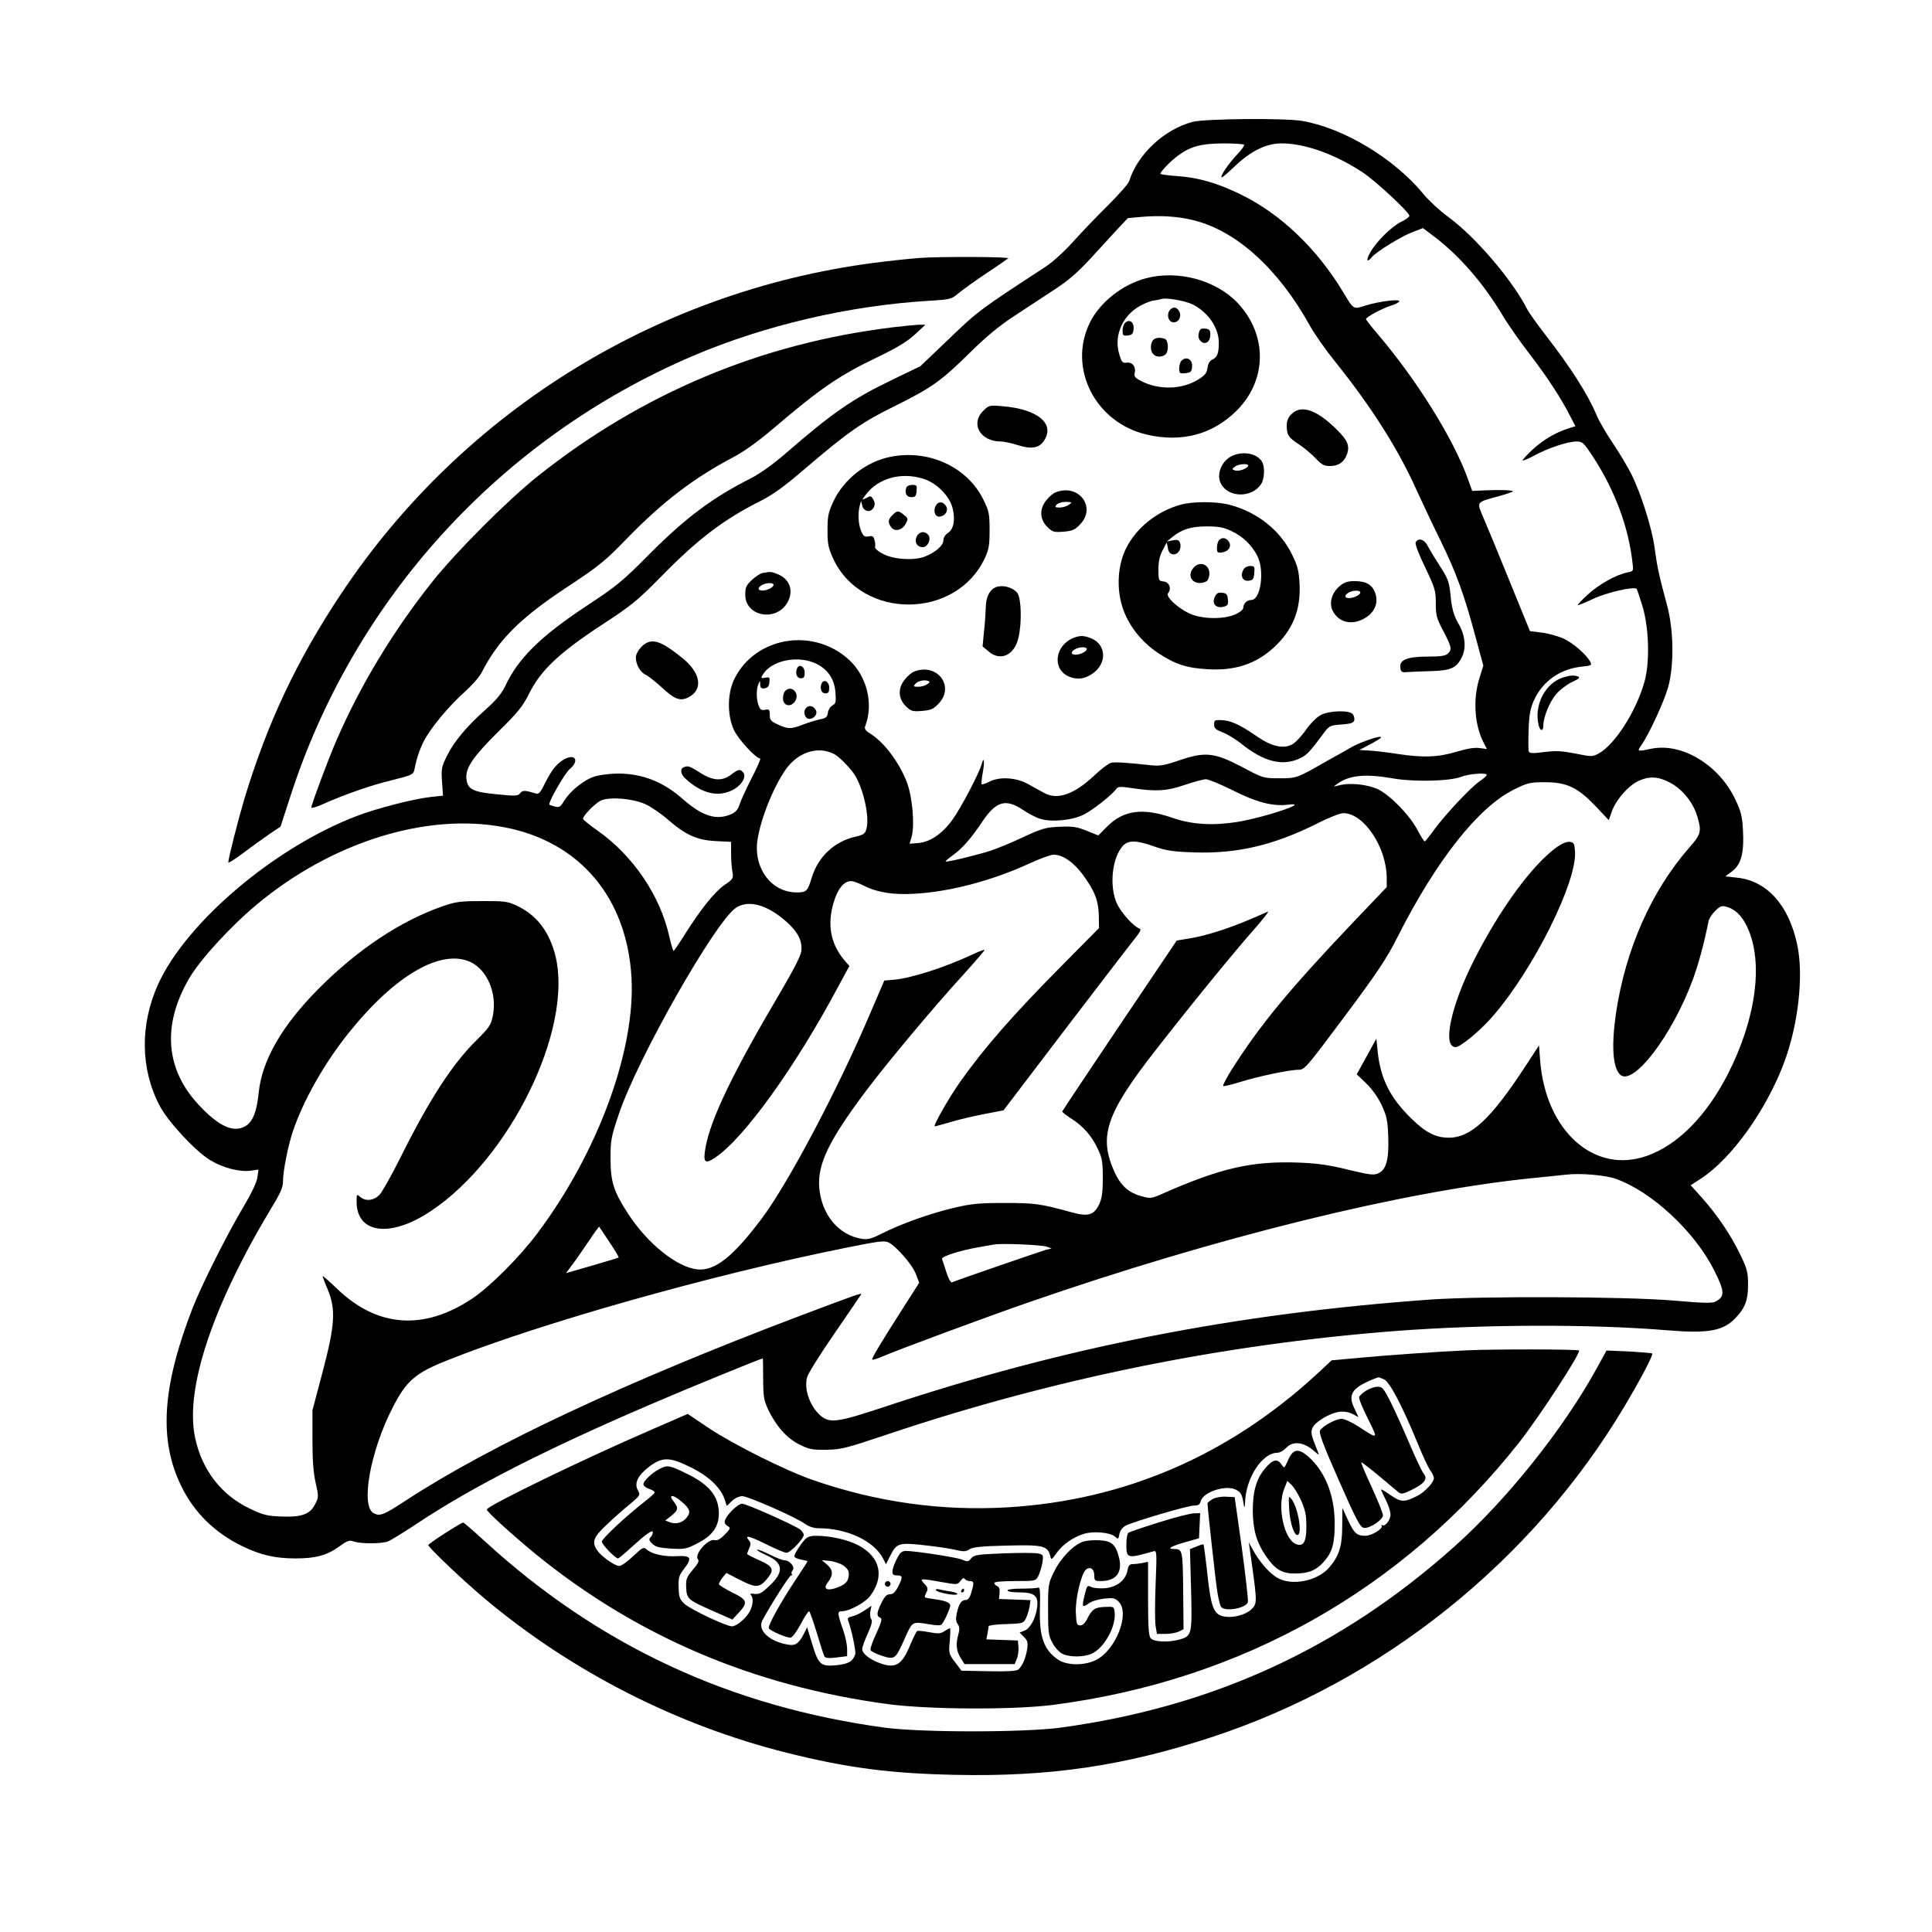 <?xml version="1.0" standalone="no"?>
<!DOCTYPE svg PUBLIC "-//W3C//DTD SVG 20010904//EN"
 "http://www.w3.org/TR/2001/REC-SVG-20010904/DTD/svg10.dtd">
<svg version="1.0" xmlns="http://www.w3.org/2000/svg"
 width="1024pt" height="1024pt" viewBox="0 0 1024 1024"
 preserveAspectRatio="xMidYMid meet">
<g transform="translate(0,1024) scale(0.1,-0.1)"
fill="#000000" stroke="none">
<path d="M6321 9594 c-151 -40 -292 -172 -336 -314 -4 -14 -56 -72 -114 -130
-59 -58 -141 -144 -184 -192 -45 -50 -105 -105 -144 -131 -351 -229 -359 -235
-512 -382 l-153 -146 -147 -71 c-216 -104 -318 -175 -576 -399 -60 -51 -131
-102 -175 -124 -204 -103 -345 -208 -540 -404 -141 -142 -171 -167 -332 -273
-245 -162 -363 -279 -431 -426 -17 -36 -47 -73 -101 -121 -103 -91 -170 -172
-208 -249 -28 -57 -30 -68 -25 -136 l5 -73 -64 -7 c-86 -9 -287 -60 -393 -101
-434 -165 -904 -563 -1053 -892 -97 -214 -94 -450 9 -645 45 -85 189 -240 267
-287 68 -41 156 -64 214 -56 l42 6 -6 -43 c-4 -26 -31 -82 -67 -143 -86 -143
-227 -422 -275 -545 -163 -419 -181 -701 -62 -945 68 -141 178 -249 324 -320
97 -47 173 -65 283 -65 107 0 166 16 235 66 40 29 51 32 73 24 35 -13 146 -13
181 0 15 6 84 48 153 94 295 196 686 395 1236 631 197 85 588 245 598 245 1 0
2 -48 2 -107 0 -95 4 -115 26 -163 42 -88 100 -154 166 -186 51 -26 68 -29
143 -28 78 1 105 8 328 83 874 293 1769 475 2683 546 470 36 1040 38 1449 4
216 -18 296 -3 361 68 49 52 64 92 64 173 0 68 -5 85 -41 160 -50 104 -121
209 -202 300 l-61 68 57 37 c161 106 343 361 437 610 77 204 106 468 70 631
-45 208 -160 335 -317 352 l-63 7 37 28 c47 36 63 98 56 219 -4 72 -10 97 -41
162 -87 183 -285 302 -447 267 -71 -15 -74 -14 -52 17 41 57 124 238 144 311
32 119 29 305 -7 436 -41 151 -52 202 -65 300 -13 102 -72 289 -123 391 -19
38 -63 112 -98 164 -35 52 -74 119 -86 148 -46 111 -140 257 -268 422 -45 58
-90 121 -100 140 -79 156 -276 386 -420 491 -44 32 -102 86 -130 120 -154 188
-422 350 -643 388 -91 16 -517 12 -581 -5z m273 -121 c3 -4 -13 -27 -37 -52
-45 -47 -95 -121 -81 -121 4 0 35 26 69 59 85 81 166 121 248 121 123 0 282
-57 427 -152 69 -45 250 -213 250 -232 0 -6 -19 -20 -42 -31 -51 -24 -134
-106 -166 -164 -23 -41 -17 -56 9 -24 24 29 157 111 216 133 l55 21 57 -43
c133 -100 260 -245 363 -416 28 -48 94 -142 145 -208 95 -124 170 -239 216
-331 l27 -52 -38 -12 c-68 -22 -129 -58 -186 -109 -31 -29 -56 -56 -56 -60 0
-4 28 7 63 26 74 40 176 74 223 74 32 0 38 -6 88 -82 117 -180 189 -376 209
-565 5 -40 4 -41 -27 -47 -58 -11 -150 -62 -209 -116 -32 -29 -56 -54 -54 -57
2 -2 39 13 81 33 69 33 216 67 230 53 3 -2 17 -45 32 -94 34 -114 39 -291 11
-395 -43 -158 -159 -339 -246 -385 -31 -16 -38 -16 -121 1 -71 14 -101 16
-165 8 -62 -8 -78 -7 -82 3 -3 7 -3 59 -1 116 3 83 9 112 29 157 47 101 139
165 254 177 50 5 53 7 44 25 -21 39 -92 101 -143 124 -28 12 -79 27 -114 31
l-63 8 -108 265 c-59 146 -122 298 -139 337 -36 85 -40 80 78 112 40 11 75 23
78 26 7 7 -66 10 -149 6 l-66 -3 -23 64 c-76 211 -268 520 -475 764 -36 42
-65 79 -65 83 0 10 85 56 132 71 21 6 41 16 44 22 10 15 -103 2 -177 -21 -67
-21 -63 -24 -119 69 -139 232 -334 418 -545 520 -123 60 -223 89 -337 97 -49
3 -88 9 -88 12 1 12 56 69 92 95 67 50 123 65 239 66 58 0 109 -3 113 -7z
m-269 -400 c228 -56 450 -257 617 -558 24 -44 86 -132 137 -195 191 -238 332
-461 428 -675 30 -66 87 -187 128 -270 83 -170 125 -284 185 -508 l42 -155
-21 -67 c-35 -113 -26 -249 24 -344 l16 -31 -38 5 c-26 4 -65 -2 -122 -19 -99
-30 -178 -33 -320 -11 -53 8 -118 16 -146 17 l-50 3 57 30 c32 17 58 33 58 37
0 12 -102 -22 -155 -51 -27 -16 -88 -50 -135 -76 -157 -90 -157 -90 -250 -90
-84 0 -86 1 -197 60 -147 77 -195 82 -333 35 -79 -27 -103 -31 -149 -26 -137
15 -191 18 -213 13 -13 -4 -52 -33 -88 -67 -107 -101 -196 -132 -267 -92 -17
9 -55 30 -85 47 -64 35 -152 40 -206 11 -19 -9 -36 -15 -39 -13 -2 3 0 31 6
63 11 57 6 90 -6 44 -11 -44 -110 -233 -153 -292 -53 -75 -118 -120 -181 -126
l-48 -4 11 38 c17 63 4 209 -25 287 -41 107 -121 213 -195 259 -23 14 -31 25
-27 37 47 120 10 268 -87 356 -191 172 -496 119 -606 -104 -37 -76 -38 -190
-3 -268 22 -49 117 -153 140 -153 5 0 -15 -46 -44 -102 -29 -57 -58 -120 -65
-141 -9 -29 -21 -42 -46 -53 -78 -33 -151 -10 -254 80 -105 93 -215 136 -346
136 -39 0 -93 -7 -121 -15 -56 -17 -129 -75 -164 -131 -18 -30 -25 -35 -48
-29 -14 4 -27 8 -29 10 -9 9 81 166 107 188 52 43 32 84 -26 54 -40 -22 -66
-53 -103 -125 -27 -56 -34 -63 -53 -57 -55 17 -68 17 -80 1 -11 -15 -24 -16
-122 -6 -130 12 -158 27 -163 84 -5 57 36 116 172 251 103 101 127 132 161
200 61 122 158 214 380 360 164 107 192 130 320 260 195 199 331 302 528 401
65 33 126 77 235 171 229 195 301 246 479 333 193 96 242 131 397 284 81 80
152 139 230 190 61 40 157 103 213 140 77 50 125 92 195 168 51 56 116 127
144 157 l52 55 78 7 c96 8 189 2 269 -18z m-1994 -2353 c59 -31 92 -81 97
-150 4 -51 2 -59 -16 -69 -11 -6 -22 -23 -24 -38 -3 -24 -9 -29 -43 -36 -22
-5 -63 -17 -90 -28 -62 -24 -79 -24 -132 1 -37 17 -43 23 -43 51 0 28 -3 31
-25 27 -20 -4 -26 0 -35 25 -12 35 -12 84 0 112 8 19 9 19 9 -3 1 -18 6 -23
24 -20 16 2 23 11 25 32 3 26 1 28 -22 24 -21 -4 -24 -2 -16 11 43 81 191 112
291 61z m89 -476 c28 -14 88 -76 112 -114 46 -76 78 -224 60 -284 -7 -25 -15
-31 -59 -41 -110 -25 -196 -105 -230 -215 -23 -75 -28 -80 -82 -80 -131 1
-226 125 -207 272 15 110 81 278 148 376 65 95 172 130 258 86z m3460 -111 c0
-5 -16 -19 -35 -32 -48 -32 -180 -173 -241 -255 -26 -36 -50 -66 -53 -66 -3 0
-19 26 -36 57 -41 80 -144 186 -210 219 -57 27 -151 37 -210 21 -29 -8 -30 -8
-8 8 65 47 151 55 298 29 109 -19 299 -15 360 9 41 16 135 23 135 10z m971
-41 c64 -33 123 -105 144 -176 25 -82 21 -98 -41 -168 -201 -229 -339 -541
-389 -879 -25 -173 -17 -285 21 -324 68 -67 277 206 387 505 29 79 59 189 83
309 3 13 18 37 35 53 24 24 35 29 56 23 48 -12 85 -47 114 -109 87 -186 47
-485 -103 -779 -115 -224 -267 -377 -431 -434 -278 -97 -535 133 -564 507 l-6
79 -70 -107 c-183 -281 -290 -382 -408 -382 -70 0 -122 27 -198 101 -112 109
-163 209 -179 354 l-7 70 -52 -95 -52 -94 50 -48 c31 -30 62 -73 82 -115 27
-59 32 -81 35 -168 4 -120 -10 -173 -51 -193 -25 -12 -43 -10 -160 18 -101 25
-163 34 -262 38 -251 9 -415 -28 -733 -169 -48 -21 -56 -22 -99 -10 -69 18
-111 55 -144 125 -88 191 -49 310 213 646 179 230 418 524 532 652 44 51 74
89 66 86 -8 -4 -51 -22 -95 -41 -115 -49 -232 -86 -315 -100 l-73 -12 -303
-450 c-167 -248 -303 -453 -304 -456 0 -4 22 -21 50 -39 63 -41 106 -90 139
-160 23 -48 26 -68 26 -155 0 -79 -5 -108 -20 -140 -28 -56 -58 -64 -143 -41
-167 46 -196 50 -357 50 -136 0 -177 -4 -270 -26 -123 -29 -275 -83 -379 -135
-57 -29 -76 -34 -109 -29 -123 20 -213 129 -225 272 -9 123 49 246 245 508
113 151 363 450 518 619 64 71 115 130 113 132 -2 3 -32 -9 -66 -25 -145 -68
-323 -125 -416 -133 l-49 -4 -79 -184 c-170 -398 -428 -886 -568 -1074 -154
-206 -251 -283 -345 -273 -109 13 -261 135 -364 292 -79 121 -95 172 -95 296
0 97 3 114 44 235 99 295 510 1018 620 1093 67 45 167 17 269 -74 61 -54 85
-103 78 -156 -3 -25 -43 -102 -110 -216 -251 -424 -369 -670 -397 -821 -15
-82 -5 -94 50 -57 152 101 426 481 654 909 l58 107 -27 31 c-73 87 -92 190
-56 307 22 73 54 112 93 112 10 0 40 -11 66 -24 70 -36 158 -50 270 -43 186
10 411 70 603 158 58 27 118 49 133 49 48 0 104 -38 153 -103 65 -88 85 -140
87 -219 l1 -67 -191 -193 c-265 -267 -417 -441 -547 -625 -59 -84 -144 -233
-132 -233 4 0 38 10 77 21 38 12 118 31 178 43 l109 21 331 435 c183 239 348
455 368 479 26 33 32 46 22 49 -32 11 -99 86 -121 135 -41 93 -24 243 33 304
29 31 73 30 167 -4 64 -22 97 -27 213 -31 227 -7 418 38 647 152 62 32 124 56
141 56 109 0 229 -180 230 -343 l0 -49 -168 -176 c-348 -366 -501 -551 -653
-790 -28 -45 -49 -85 -46 -88 3 -3 41 6 86 20 95 30 265 66 313 66 33 0 41 10
245 283 176 236 222 305 281 422 206 407 428 687 616 780 72 36 85 39 165 39
115 0 173 -27 269 -128 l69 -73 17 48 c22 61 88 136 141 160 57 26 104 24 166
-9z m-2317 -41 c127 -64 213 -86 294 -76 123 16 -119 -66 -267 -91 -132 -21
-241 -15 -346 21 -157 55 -260 41 -346 -45 l-48 -48 -62 25 c-52 21 -74 24
-143 21 -73 -3 -93 -9 -191 -54 -60 -29 -139 -61 -175 -73 -78 -25 -232 -62
-238 -57 -2 2 17 18 41 35 49 36 94 87 154 177 73 108 124 122 214 62 30 -20
71 -42 93 -48 60 -19 171 -8 231 23 48 24 148 103 171 135 10 14 21 14 90 4
121 -18 179 -15 274 18 47 16 97 29 111 30 14 0 79 -27 143 -59z m-3114 -73
c30 -14 84 -50 120 -82 93 -81 154 -109 254 -114 l81 -4 0 -62 c0 -33 3 -77 7
-97 6 -35 4 -38 -44 -71 -52 -37 -125 -128 -211 -265 -29 -46 -54 -83 -57 -83
-3 0 -13 35 -23 78 -49 217 -192 427 -379 559 -43 30 -78 59 -78 63 0 17 65
83 95 97 47 21 168 11 235 -19z m-745 -123 c398 -77 647 -372 672 -795 22
-385 -178 -930 -499 -1357 -94 -126 -253 -285 -347 -347 -255 -169 -500 -152
-713 52 -43 41 -78 72 -78 68 0 -3 12 -36 28 -73 43 -106 37 -188 -29 -438
l-53 -200 0 -155 c0 -109 5 -177 17 -229 16 -71 16 -77 -1 -110 -27 -56 -70
-73 -177 -69 -80 3 -100 8 -169 41 -153 72 -256 206 -292 377 -55 258 92 699
407 1222 46 75 59 106 59 137 0 53 25 181 51 261 55 165 169 367 300 529 245
305 490 445 645 371 87 -43 138 -164 117 -279 -11 -55 -17 -64 -90 -137 -127
-126 -247 -311 -400 -618 -47 -94 -97 -183 -111 -198 -30 -32 -75 -37 -104
-11 -17 15 -18 14 -18 -26 0 -171 181 -193 395 -49 418 279 751 960 660 1347
-32 133 -101 223 -211 273 -43 20 -64 23 -179 22 -114 0 -139 -3 -208 -27
-222 -77 -450 -228 -657 -436 -195 -196 -301 -379 -319 -553 -10 -99 -30 -150
-66 -174 -63 -41 -141 -8 -249 107 -180 190 -198 426 -53 674 57 98 217 273
357 390 397 332 903 490 1315 410z m5889 -1863 c191 -68 418 -279 522 -486 56
-112 57 -138 6 -165 -17 -9 -66 -8 -225 6 -249 21 -1015 24 -1287 5 -1031 -74
-1938 -252 -2884 -566 -256 -85 -296 -91 -346 -50 -57 49 -90 141 -72 205 5
19 70 123 144 230 74 108 138 201 142 208 7 11 -27 -1 -334 -117 -916 -347
-1628 -681 -2076 -973 -122 -80 -140 -87 -174 -69 -70 38 -17 331 102 561 72
141 120 182 289 249 490 196 1393 451 2100 594 188 38 217 42 240 30 41 -21
126 -119 144 -168 l17 -45 -85 -133 c-124 -194 -169 -270 -164 -274 2 -3 25 4
51 15 88 38 552 210 783 290 990 343 1974 586 2658 656 83 8 166 17 185 19 77
9 206 -2 264 -22z m-5334 -335 c29 -43 51 -80 49 -82 -2 -2 -66 -21 -141 -43
l-138 -40 31 42 c17 22 56 78 87 124 30 45 56 81 58 80 1 -2 25 -38 54 -81z
m2319 -25 l25 -9 -29 -7 c-22 -6 -448 -152 -500 -173 -6 -2 -19 22 -29 54 -10
32 -21 63 -23 70 -5 13 93 45 192 62 33 6 71 13 85 15 41 7 253 -2 279 -12z"/>
<path d="M8287 6650 c-98 -29 -159 -151 -131 -257 8 -30 24 -29 24 1 0 45 33
126 68 167 20 23 58 52 84 64 35 16 44 24 33 29 -21 8 -42 7 -78 -4z"/>
<path d="M6073 8765 c-126 -34 -244 -128 -297 -236 -118 -242 31 -531 304
-593 184 -42 346 1 473 126 164 162 166 404 6 573 -115 121 -317 175 -486 130z
m245 -137 c83 -40 141 -123 142 -203 0 -57 -8 -79 -33 -90 -15 -7 -24 -22 -27
-45 -4 -28 -14 -40 -50 -62 -85 -53 -207 -56 -301 -8 -33 17 -40 26 -35 42 8
33 -11 59 -41 56 -24 -3 -28 2 -40 42 -29 92 9 193 93 249 26 17 63 33 83 37
20 3 41 7 46 9 22 9 122 -8 163 -27z"/>
<path d="M6200 8596 c-18 -23 -8 -61 17 -64 29 -4 48 30 33 58 -13 24 -33 26
-50 6z"/>
<path d="M5962 8528 c-7 -7 -12 -25 -12 -41 0 -25 3 -28 28 -25 21 2 28 9 30
32 5 38 -22 58 -46 34z"/>
<path d="M6354 8475 c-5 -18 -1 -32 10 -43 23 -23 51 -4 51 34 0 24 -5 30 -27
32 -22 3 -29 -2 -34 -23z"/>
<path d="M6112 8438 c-7 -7 -12 -24 -12 -38 0 -31 17 -50 45 -50 12 0 26 5 33
12 18 18 15 75 -4 82 -25 9 -49 7 -62 -6z"/>
<path d="M6262 8328 c-7 -7 -12 -25 -12 -41 0 -26 3 -28 33 -25 27 3 33 7 35
32 5 40 -29 61 -56 34z"/>
<path d="M5211 8062 c-69 -68 -15 -162 93 -162 17 0 59 -9 93 -20 71 -22 111
-15 137 25 59 90 -35 167 -221 182 -70 6 -72 5 -102 -25z"/>
<path d="M6845 8045 c-17 -16 -25 -35 -25 -59 0 -51 7 -63 64 -101 28 -18 68
-52 89 -74 32 -34 45 -41 76 -41 46 0 76 21 91 64 14 44 3 72 -54 128 -105
106 -190 135 -241 83z"/>
<path d="M6533 7825 c-57 -25 -88 -98 -62 -148 39 -76 164 -77 213 -3 18 28
21 88 6 117 -24 44 -97 60 -157 34z m82 -56 c-10 -16 -53 -29 -71 -22 -15 6
-15 7 2 20 22 16 78 18 69 2z"/>
<path d="M4721 7819 c-129 -25 -248 -118 -304 -237 -27 -59 -31 -78 -31 -152
0 -75 4 -93 31 -153 152 -323 649 -321 802 3 22 47 26 68 26 150 0 88 -3 101
-33 162 -85 173 -289 267 -491 227z m168 -115 c73 -21 143 -91 160 -157 15
-62 6 -112 -25 -132 -14 -9 -24 -25 -24 -40 0 -26 -42 -63 -98 -85 -56 -22
-163 -16 -219 13 -27 13 -47 30 -45 38 2 7 1 24 -3 37 -5 20 -11 23 -31 19
-22 -4 -28 1 -40 29 -15 36 -18 93 -7 134 l7 25 6 -25 c8 -32 44 -39 60 -11 8
15 8 27 0 41 -13 23 -14 24 -43 8 -20 -10 -20 -9 4 23 65 84 183 117 298 83z"/>
<path d="M4804 7656 c-11 -29 1 -51 26 -51 21 0 26 5 28 33 3 29 1 32 -23 32
-14 0 -28 -6 -31 -14z"/>
<path d="M4960 7560 c-16 -29 -3 -62 22 -58 30 4 46 33 32 56 -16 25 -41 26
-54 2z"/>
<path d="M4730 7510 c-23 -23 -25 -39 -7 -64 19 -26 58 -17 77 17 14 27 14 29
-9 48 -29 24 -36 24 -61 -1z"/>
<path d="M4858 7395 c-13 -29 3 -55 33 -55 27 0 46 44 29 65 -19 23 -49 18
-62 -10z"/>
<path d="M5594 7630 c-11 -4 -33 -22 -47 -40 -39 -46 -37 -101 3 -142 29 -28
35 -30 87 -26 49 4 61 10 90 41 85 93 -13 216 -133 167z m72 -65 c-11 -8 -33
-15 -49 -15 -25 0 -28 2 -17 15 7 8 28 15 49 15 34 -1 35 -2 17 -15z"/>
<path d="M6258 7565 c-125 -34 -236 -123 -290 -232 -44 -89 -51 -210 -19 -311
31 -95 98 -182 189 -243 89 -59 151 -80 263 -86 142 -9 253 27 347 112 103 93
147 201 140 341 -4 70 -10 94 -41 157 -63 128 -185 224 -332 262 -71 18 -192
18 -257 0z m267 -139 c60 -27 108 -73 138 -130 41 -78 20 -236 -31 -236 -23 0
-42 -19 -42 -40 0 -10 -17 -25 -42 -36 -62 -28 -177 -26 -243 4 -64 30 -129
91 -114 108 20 24 6 59 -23 62 -27 3 -28 5 -28 63 0 42 6 72 22 102 l22 42 6
-30 c3 -21 12 -31 27 -33 26 -4 47 29 38 59 -6 17 -13 20 -39 15 l-31 -6 25
21 c52 43 102 59 185 59 63 0 91 -5 130 -24z"/>
<path d="M6462 7378 c-6 -6 -12 -25 -12 -41 0 -25 3 -28 26 -25 35 4 53 31 38
56 -14 22 -36 26 -52 10z"/>
<path d="M6327 7232 c-34 -37 -15 -82 33 -82 14 0 31 5 38 12 7 7 12 24 12 38
0 49 -51 68 -83 32z"/>
<path d="M6590 7220 c-18 -33 -3 -62 28 -58 23 3 27 8 30 41 3 34 1 37 -22 37
-15 0 -30 -8 -36 -20z"/>
<path d="M6438 7075 c-16 -35 8 -61 47 -51 22 6 26 11 23 39 -2 27 -8 33 -30
35 -22 3 -30 -2 -40 -23z"/>
<path d="M7503 7364 c-3 -9 18 -65 51 -132 52 -109 56 -122 56 -189 0 -65 4
-80 40 -148 44 -84 47 -97 24 -119 -12 -12 -37 -16 -105 -16 -110 0 -152 -17
-147 -58 3 -24 7 -27 38 -24 19 1 76 4 126 5 102 3 133 16 160 70 27 50 21
118 -16 182 -24 41 -33 74 -40 132 -9 94 -12 100 -66 185 -24 37 -50 81 -59
98 -17 33 -51 41 -62 14z"/>
<path d="M4042 7203 c-12 -2 -38 -19 -57 -37 -30 -28 -35 -40 -35 -78 0 -118
169 -146 226 -37 31 60 9 119 -52 145 -34 14 -41 15 -82 7z m58 -63 c0 -13
-34 -30 -59 -30 -26 0 -27 15 -3 29 22 13 62 14 62 1z"/>
<path d="M7101 7134 c-43 -36 -58 -91 -37 -132 31 -61 101 -78 167 -40 52 29
75 78 60 128 -14 49 -48 70 -110 70 -39 0 -56 -6 -80 -26z m109 -34 c0 -13
-34 -30 -59 -30 -26 0 -27 15 -3 29 22 13 62 14 62 1z"/>
<path d="M5294 7132 c-42 -6 -68 -48 -69 -110 -1 -31 -5 -91 -10 -133 l-7 -75
32 -27 c63 -54 137 -20 158 73 19 80 15 210 -6 237 -18 25 -64 41 -98 35z"/>
<path d="M5690 6859 c-100 -40 -115 -167 -24 -205 49 -20 95 -11 139 27 63 56
53 144 -20 175 -39 16 -60 17 -95 3z m70 -59 c0 -13 -34 -30 -59 -30 -26 0
-27 15 -3 29 22 13 62 14 62 1z"/>
<path d="M3399 6811 c-17 -18 -29 -40 -29 -56 0 -37 24 -79 53 -92 13 -6 51
-36 84 -66 69 -64 98 -75 142 -53 79 41 66 129 -32 208 -120 97 -167 110 -218
59z"/>
<path d="M4844 6680 c-11 -4 -33 -22 -47 -40 -39 -46 -37 -101 3 -142 29 -28
35 -30 87 -26 49 4 61 10 90 41 85 93 -13 216 -133 167z m70 -67 c-10 -7 -31
-13 -47 -13 -25 0 -27 2 -17 14 13 16 47 25 69 17 11 -3 10 -7 -5 -18z"/>
<path d="M7000 6450 c-20 -10 -55 -45 -79 -79 -23 -34 -56 -68 -73 -77 -47
-24 -107 -11 -183 41 -91 63 -141 86 -188 88 -38 2 -42 0 -42 -23 0 -20 8 -27
44 -41 24 -9 71 -37 103 -63 116 -93 214 -118 304 -77 40 18 53 32 127 131 32
44 35 45 97 50 52 4 65 9 68 23 2 10 -2 24 -8 32 -18 22 -126 19 -170 -5z"/>
<path d="M3623 6173 c-20 -8 -15 -38 10 -60 83 -76 165 -98 240 -65 53 23 87
73 66 98 -16 19 -25 18 -63 -11 -48 -37 -98 -34 -166 10 -55 35 -64 38 -87 28z"/>
<path d="M4224 6696 c-10 -26 0 -51 21 -51 16 0 20 7 20 30 0 33 -30 49 -41
21z"/>
<path d="M4354 6616 c-10 -26 0 -51 21 -51 16 0 20 7 20 30 0 33 -30 49 -41
21z"/>
<path d="M4162 6578 c-7 -7 -12 -24 -12 -39 0 -38 37 -50 61 -20 33 40 -13 95
-49 59z"/>
<path d="M4271 6486 c-17 -20 -4 -56 18 -56 28 0 47 28 34 48 -14 23 -37 26
-52 8z"/>
<path d="M8251 5750 c-130 -95 -298 -323 -437 -596 -124 -244 -171 -464 -99
-464 26 0 135 91 200 167 216 251 443 709 433 869 -3 44 -6 49 -28 52 -16 2
-42 -9 -69 -28z"/>
<path d="M4875 8873 c-27 -2 -111 -10 -185 -19 -1176 -136 -2232 -782 -2884
-1764 -235 -354 -389 -682 -511 -1085 -33 -111 -85 -315 -85 -336 0 -5 35 17
78 49 42 32 105 77 138 100 l61 41 48 148 c337 1055 1116 1910 2136 2346 382
163 831 268 1257 293 111 7 115 8 155 42 23 19 89 66 147 105 58 38 109 74
114 78 9 8 -353 10 -469 2z"/>
<path d="M4730 8505 c-698 -85 -1330 -351 -1880 -789 -160 -128 -428 -396
-556 -556 -209 -262 -386 -555 -511 -845 -41 -93 -133 -340 -133 -355 0 -5 26
2 57 16 116 52 261 103 371 129 104 26 113 30 118 54 12 61 28 109 50 152 34
67 130 184 213 258 39 35 81 82 93 105 88 173 203 289 453 454 173 114 202
138 320 260 188 193 350 317 562 429 57 30 132 84 213 153 249 212 349 281
555 379 103 50 154 81 195 119 l55 51 -35 0 c-19 -1 -82 -7 -140 -14z"/>
<path d="M7775 3083 c-156 -7 -425 -26 -563 -39 l-154 -14 -86 -80 c-467 -427
-1015 -662 -1629 -699 -352 -21 -694 27 -1033 144 -145 50 -423 189 -555 277
l-110 74 -200 -87 c-358 -155 -865 -401 -865 -420 0 -11 133 -132 253 -231
536 -438 1157 -704 1872 -800 216 -29 658 -31 870 -5 1002 128 1858 609 2477
1392 105 134 318 459 318 487 0 7 -449 8 -595 1z m-441 -153 c30 -11 96 -137
177 -333 27 -67 58 -134 69 -149 11 -15 20 -34 20 -42 0 -23 -49 -75 -89 -95
-68 -34 -85 -34 -140 4 -28 20 -51 33 -51 30 0 -3 11 -28 25 -55 14 -27 25
-62 25 -78 0 -30 -31 -67 -45 -55 -4 5 -5 3 -2 -4 9 -15 -53 -53 -86 -53 -45
0 -59 12 -91 80 l-31 68 -1 -97 c0 -105 -16 -157 -68 -218 -62 -74 -203 -101
-279 -54 -41 25 -94 86 -126 146 l-22 40 5 -35 c38 -267 39 -281 19 -309 -37
-49 -155 -69 -192 -32 -27 27 -37 72 -54 229 -8 73 -17 135 -18 136 -2 2 -19
-3 -38 -11 l-34 -14 6 -214 c6 -239 4 -246 -61 -265 -59 -16 -137 -13 -153 7
-11 12 -14 60 -14 210 l0 195 -29 -6 c-15 -3 -39 -6 -51 -6 -18 0 -24 -7 -29
-33 -10 -53 -56 -89 -119 -95 -30 -2 -63 1 -74 7 -19 10 -22 6 -32 -34 -18
-72 -16 -79 17 -55 17 13 51 23 84 27 48 5 58 3 77 -16 62 -62 -15 -258 -121
-310 -62 -30 -153 -29 -199 2 -77 52 -102 122 -97 278 2 88 0 108 -10 104 -8
-3 -47 -5 -88 -5 -43 0 -74 -4 -74 -10 0 -6 28 -10 63 -10 80 0 102 -19 94
-78 -7 -59 -37 -114 -67 -125 l-26 -10 23 -23 c20 -20 22 -30 17 -66 -8 -48
-25 -88 -47 -107 -10 -8 -57 -11 -158 -9 l-143 3 -34 45 c-33 44 -34 47 -28
112 3 38 4 68 1 68 -3 0 -16 -7 -30 -16 -19 -13 -33 -14 -80 -5 -32 6 -61 9
-64 6 -4 -2 -20 -35 -36 -72 -45 -110 -80 -130 -167 -96 -51 19 -88 50 -88 73
0 10 13 46 29 81 21 46 26 68 19 77 -6 6 -8 25 -5 41 l6 30 -37 -25 c-20 -14
-50 -28 -65 -31 -20 -4 -26 -10 -22 -21 18 -48 43 -165 38 -180 -13 -38 -35
-51 -99 -58 -84 -8 -96 2 -130 115 l-26 86 -18 -36 c-26 -50 -44 -63 -83 -56
-99 16 -164 77 -136 129 44 82 143 238 152 238 6 0 7 3 4 7 -4 3 -2 12 4 20
15 17 -15 53 -43 53 -10 0 -46 14 -79 31 -34 17 -63 28 -66 25 -3 -3 20 -16
51 -30 90 -40 93 -90 9 -166 -36 -34 -50 -41 -74 -38 -20 3 -26 1 -19 -6 14
-14 12 -52 -5 -85 -18 -36 -71 -81 -95 -81 -31 0 -223 91 -253 120 -24 23 -29
35 -30 86 -2 53 2 64 29 99 44 58 37 71 -38 67 -67 -4 -132 11 -160 35 -17 15
-22 12 -72 -35 -30 -29 -63 -52 -74 -52 -23 0 -94 50 -116 82 -31 44 -21 71
49 136 35 34 91 83 123 109 56 47 57 49 43 74 -21 38 0 80 62 127 70 51 107
50 220 -6 93 -46 157 -107 178 -169 l11 -35 27 26 c16 15 39 26 55 26 31 0
285 -112 333 -147 20 -14 46 -23 70 -23 154 0 297 -68 345 -163 l14 -28 23 46
c33 66 45 70 180 55 64 -7 139 -18 167 -25 42 -10 54 -9 73 4 18 11 64 16 197
19 190 5 217 -1 230 -53 6 -25 7 -25 35 15 33 45 86 82 143 100 50 16 140 8
165 -14 18 -16 19 -15 24 13 4 19 16 35 34 45 44 22 328 106 361 106 23 0 31
5 36 23 12 49 134 89 187 61 27 -14 33 -25 42 -84 3 -15 5 -9 6 16 4 131 91
264 172 264 12 0 32 11 45 25 37 40 95 33 153 -19 23 -20 24 -20 16 -1 -37 92
-39 103 -28 128 15 32 91 77 141 84 25 3 50 -1 70 -11 l32 -17 -21 45 c-27 54
-20 87 22 117 24 17 79 42 106 49 1 0 13 -4 27 -10z"/>
<path d="M7242 2870 c-18 -11 -35 -26 -38 -34 -3 -8 18 -60 46 -115 56 -113
58 -112 -53 -40 -33 21 -72 39 -86 39 -30 0 -99 -37 -114 -61 -8 -13 15 -74
99 -265 94 -213 113 -249 133 -252 30 -5 101 43 101 67 0 10 -27 77 -59 147
-33 71 -58 131 -56 133 2 2 44 -30 92 -70 48 -41 96 -80 105 -88 16 -12 25
-10 73 14 65 31 84 58 61 84 -8 9 -42 80 -74 156 -33 77 -78 177 -101 223 -37
73 -44 82 -69 82 -15 0 -42 -9 -60 -20z"/>
<path d="M6828 2503 c-21 -47 -21 -47 -36 -25 -22 33 -46 27 -86 -20 -47 -55
-66 -121 -66 -227 1 -99 20 -167 70 -239 48 -70 84 -92 153 -92 72 0 114 17
154 63 46 52 58 98 57 212 -2 145 -52 267 -140 345 -52 45 -80 41 -106 -17z
m68 -216 c22 -49 28 -77 28 -134 1 -86 -16 -114 -57 -96 -62 28 -97 195 -62
288 l18 46 22 -21 c13 -12 36 -49 51 -83z"/>
<path d="M6833 2240 c4 -75 29 -146 47 -135 23 14 -2 148 -35 190 -15 19 -16
15 -12 -55z"/>
<path d="M3495 2454 c-39 -20 -85 -64 -85 -81 0 -8 14 -19 30 -24 17 -6 30
-14 30 -19 0 -4 -21 -24 -47 -44 -103 -80 -233 -201 -233 -217 0 -15 71 -89
86 -89 3 0 34 25 67 56 84 76 117 99 117 82 0 -8 -5 -19 -12 -26 -10 -10 -8
-17 9 -34 18 -17 37 -22 100 -26 73 -4 82 -2 143 30 76 39 110 87 110 156 0
91 -50 154 -174 213 -90 44 -99 45 -141 23z m114 -170 c48 -40 54 -58 31 -87
-22 -28 -56 -38 -91 -25 l-23 9 32 25 c38 30 39 42 11 78 -28 35 -2 36 40 0z"/>
<path d="M6428 2295 c-16 -9 -28 -19 -28 -24 0 -20 41 -394 51 -461 6 -41 16
-81 21 -87 22 -27 132 -7 142 25 3 10 -12 139 -32 287 l-38 270 -45 2 c-25 2
-56 -4 -71 -12z"/>
<path d="M3876 2230 c-40 -44 -45 -64 -18 -79 15 -9 14 -13 -16 -44 -23 -24
-40 -33 -53 -30 -36 10 -111 -76 -90 -101 8 -9 1 -24 -27 -56 -33 -40 -37 -49
-35 -94 3 -61 7 -65 145 -126 l100 -44 34 37 c50 54 45 68 -36 107 -38 19 -70
39 -70 44 1 6 10 22 20 35 l20 24 74 -38 c83 -42 101 -41 141 6 41 49 34 66
-40 99 -36 16 -65 31 -65 34 0 3 5 16 11 30 9 20 9 29 -1 41 -26 31 0 25 89
-19 50 -25 99 -46 110 -46 20 0 91 74 91 95 0 7 -8 18 -17 27 -27 22 -287 138
-310 138 -11 0 -37 -18 -57 -40z"/>
<path d="M6145 2172 c-83 -26 -156 -51 -163 -55 -7 -5 -12 -30 -12 -63 0 -75
4 -76 144 -36 17 5 18 -3 11 -175 -4 -98 -4 -198 0 -221 l7 -42 46 0 c26 0 58
6 71 13 l24 12 -2 205 c-2 216 -3 220 -50 220 -40 0 -12 16 64 37 l70 20 3 66
3 67 -33 -1 c-18 0 -101 -21 -183 -47z"/>
<path d="M4264 2078 c-26 -30 -54 -75 -54 -87 0 -6 16 -13 35 -17 19 -3 35 -8
35 -9 0 -2 -26 -43 -59 -92 -87 -131 -153 -251 -146 -264 9 -13 91 -49 113
-49 11 0 31 27 55 70 20 39 41 70 45 70 4 0 22 -51 41 -114 19 -63 37 -120 41
-126 5 -8 25 -10 64 -5 l56 7 0 38 c0 20 -8 61 -18 91 -35 100 -35 109 -10
109 39 0 124 46 150 81 77 103 54 206 -60 267 -57 31 -150 52 -228 52 -30 0
-46 -6 -60 -22z m202 -133 c31 -20 38 -37 30 -70 -6 -25 -29 -41 -76 -55 -43
-12 -57 3 -31 35 28 37 27 64 -6 93 l-28 23 43 -4 c23 -3 54 -13 68 -22z"/>
<path d="M5744 2070 c-52 -16 -120 -85 -156 -158 -32 -65 -33 -69 -33 -202 0
-121 2 -139 23 -177 12 -24 35 -49 52 -58 36 -19 110 -19 154 -1 66 28 131
142 124 218 -3 33 -4 33 -52 31 -53 -2 -68 -12 -94 -64 -11 -22 -24 -34 -37
-34 -18 0 -20 8 -23 69 -3 73 29 206 54 227 22 18 44 3 44 -31 0 -28 3 -30 35
-30 82 0 117 48 95 128 -17 66 -39 85 -101 88 -30 2 -68 -1 -85 -6z"/>
<path d="M4772 2008 c-19 -25 -42 -77 -42 -98 0 -15 6 -20 25 -20 30 0 31 -9
5 -60 -15 -29 -27 -40 -43 -40 -17 0 -28 -11 -45 -45 -26 -53 -27 -71 -7 -79
12 -4 9 -19 -20 -83 -20 -42 -34 -82 -31 -89 3 -7 30 -20 60 -30 69 -22 72
-19 121 91 42 93 38 91 130 76 27 -5 55 -7 61 -4 7 2 22 27 34 56 20 46 21 52
6 62 -9 7 -39 15 -67 18 -29 4 -54 8 -56 11 -3 2 1 14 7 26 10 18 8 26 -11 46
-27 29 -24 29 91 9 84 -15 85 -15 101 6 11 15 18 18 23 10 4 -6 16 -11 27 -11
22 0 23 -9 7 -61 -7 -26 -17 -39 -28 -39 -24 0 -37 -19 -48 -67 -7 -31 -6 -47
4 -61 10 -14 11 -28 4 -53 -15 -52 -12 -88 11 -125 l21 -34 133 0 133 0 12 29
c6 16 10 44 8 62 l-3 34 -84 3 -83 3 6 31 c3 17 6 34 6 39 0 4 42 10 92 11 90
3 93 4 106 31 7 15 16 43 19 62 l5 34 -83 3 -84 3 3 31 c2 21 -2 33 -12 37 -9
4 -16 11 -16 17 0 6 41 10 110 10 109 0 109 0 124 28 7 15 17 46 21 69 6 40 5
43 -21 49 -15 4 -97 4 -183 1 -141 -6 -158 -8 -173 -26 -15 -19 -19 -20 -50
-7 -28 12 -251 46 -300 46 -8 0 -20 -6 -26 -12z"/>
<path d="M4690 1845 c0 -8 7 -15 15 -15 8 0 15 7 15 15 0 8 -7 15 -15 15 -8 0
-15 -7 -15 -15z"/>
<path d="M4960 1813 c0 -12 103 -33 113 -23 5 4 -11 11 -35 15 -23 3 -51 9
-60 11 -10 3 -18 1 -18 -3z"/>
<path d="M5095 1810 c-3 -5 -1 -10 4 -10 6 0 11 5 11 10 0 6 -2 10 -4 10 -3 0
-8 -4 -11 -10z"/>
<path d="M8461 2984 c-175 -318 -473 -691 -749 -938 -604 -541 -1283 -853
-2092 -963 -194 -26 -736 -26 -930 0 -819 111 -1514 434 -2116 984 -62 57
-115 103 -119 103 -12 0 -185 -112 -185 -119 0 -13 193 -196 305 -289 459
-384 1016 -667 1595 -812 319 -80 548 -110 892 -117 500 -11 894 47 1358 199
907 297 1701 933 2190 1754 86 144 154 274 147 280 -3 3 -58 7 -123 11 l-119
5 -54 -98z"/>
</g>
</svg>
